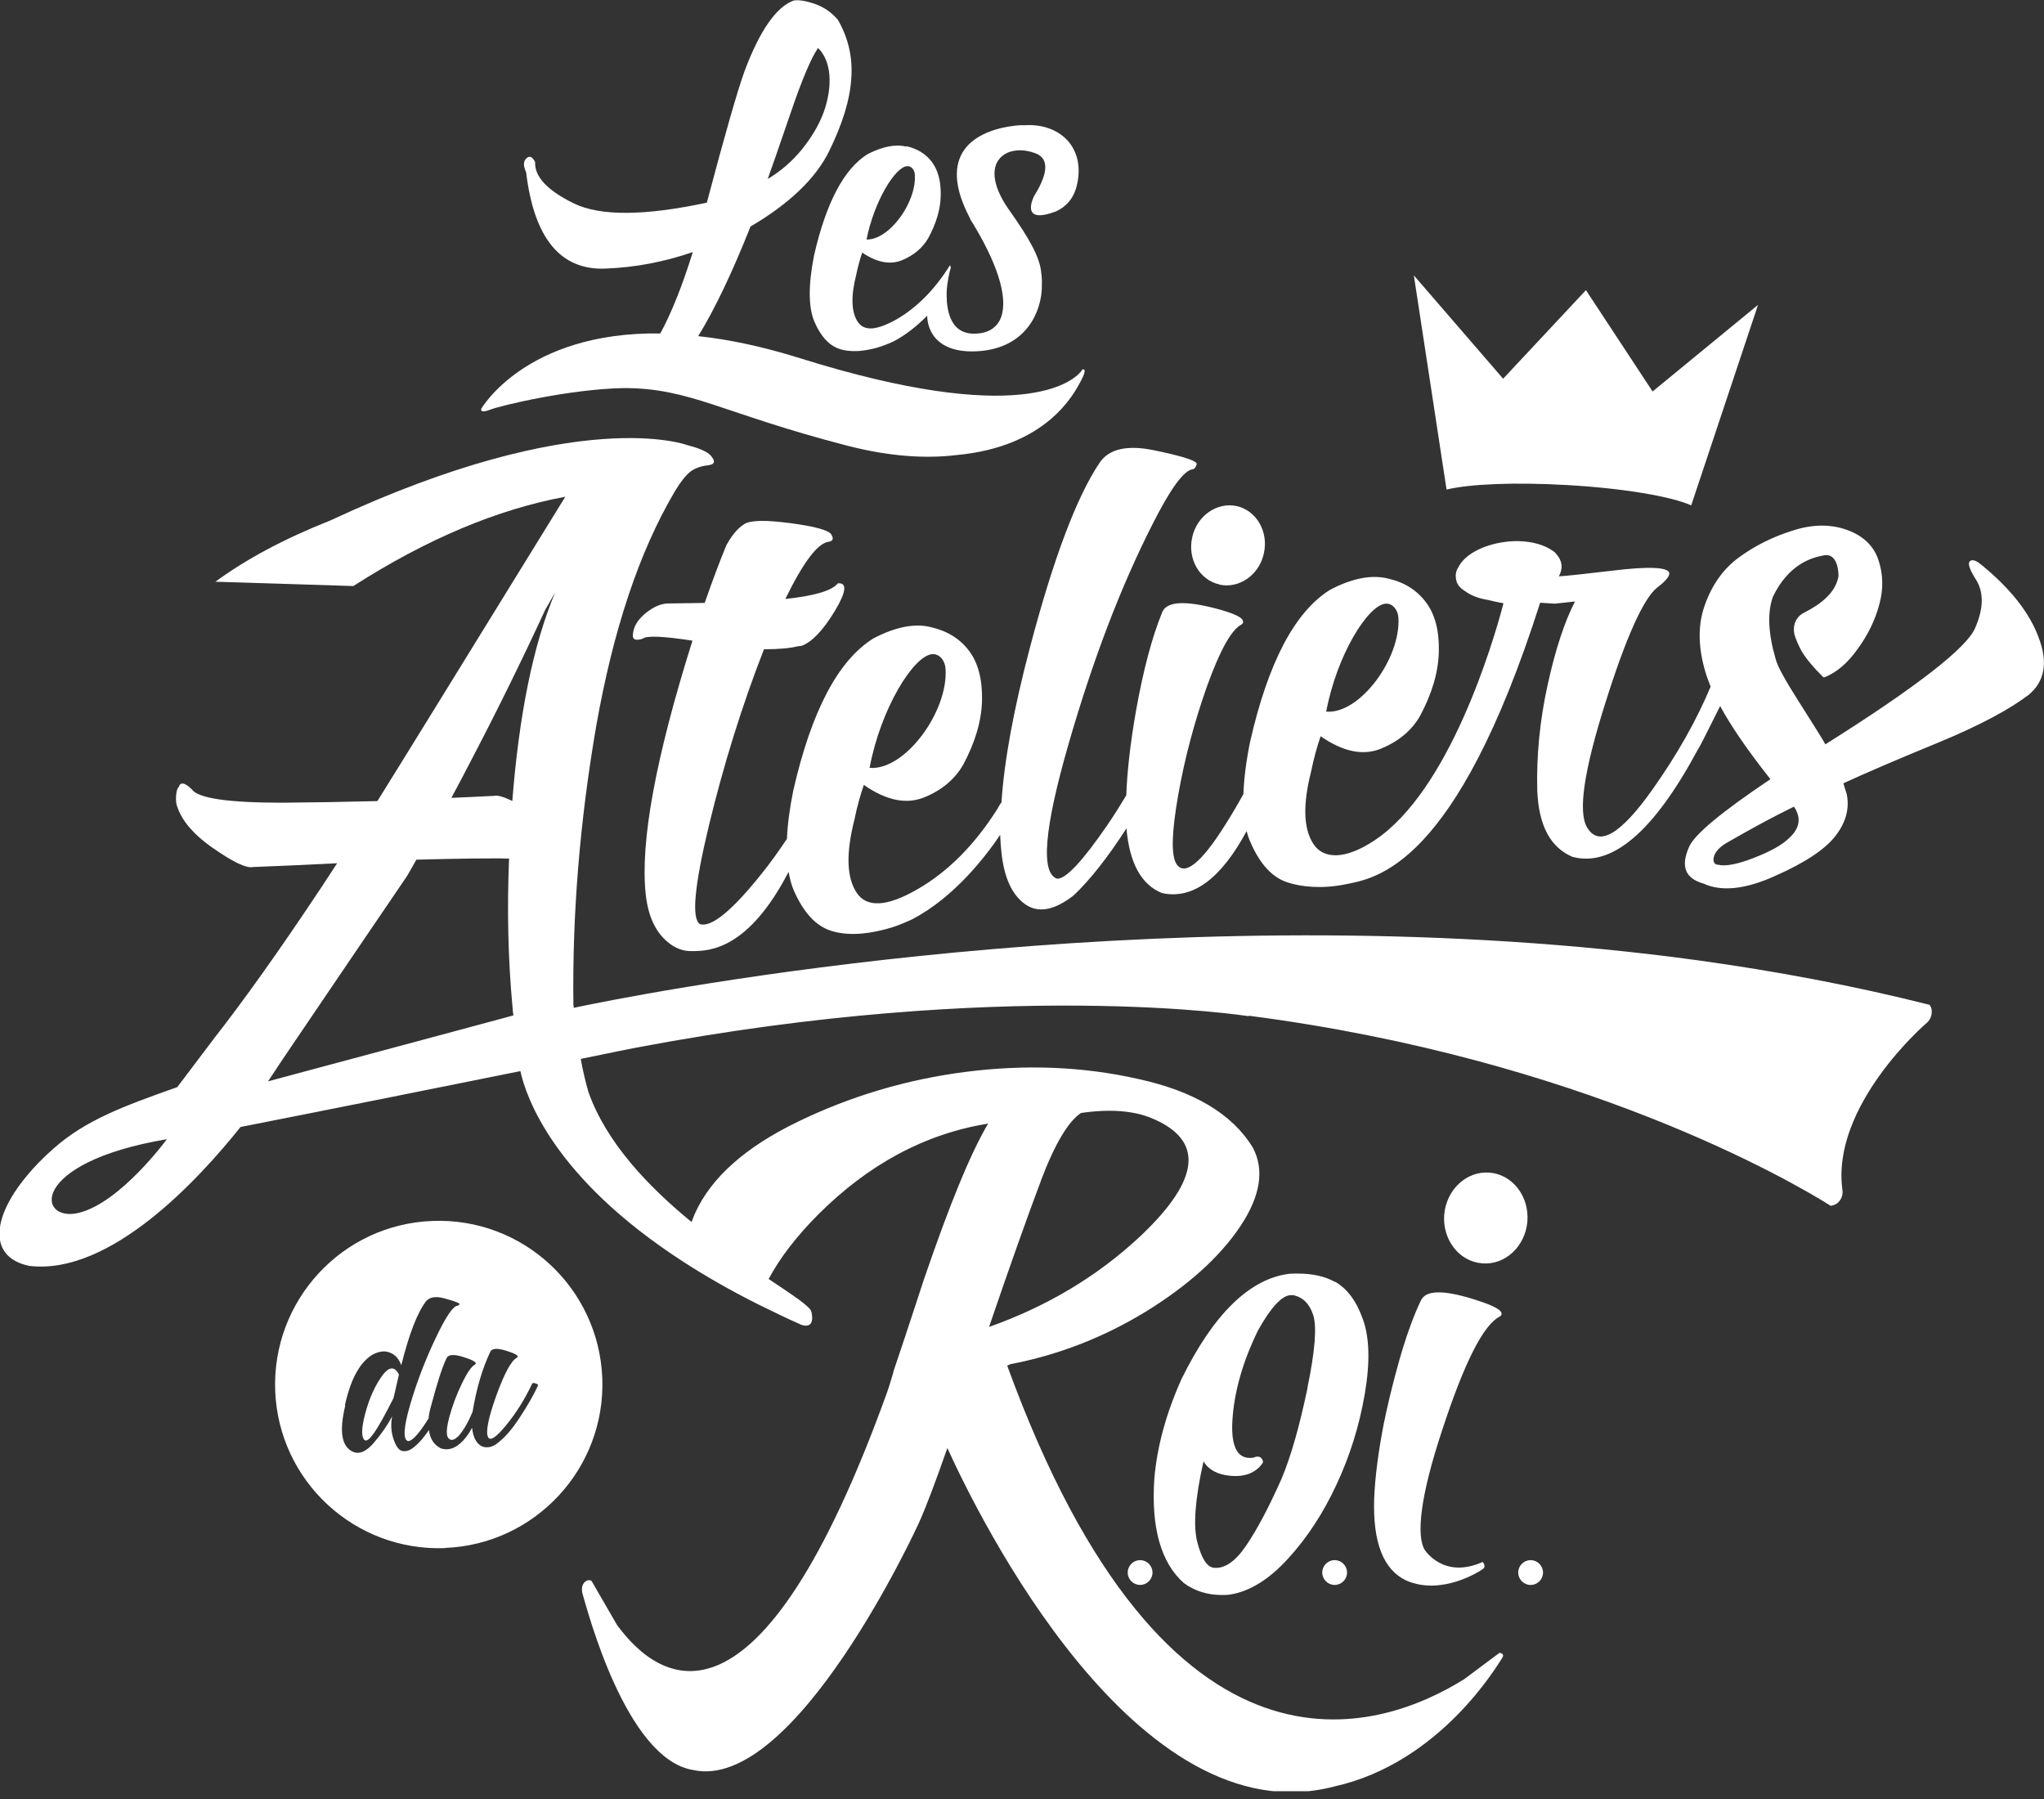 <svg width="150" height="132" viewBox="0 0 150 132" fill="none" xmlns="http://www.w3.org/2000/svg">
<rect x="0" y="0" width="150" height="132" fill="#333333" stroke="none"/>
<g id="Logo LADR" clip-path="url(#clip0_438_1896)">
<path id="Vector" d="M115.028 35.592C119.14 35.829 122.634 36.422 124.11 37.081L129.014 22.37L121.276 28.724L116.385 21.289L110.308 27.788L103.757 20.208L106.156 35.921C107.83 35.513 111.178 35.368 115.014 35.592H115.028Z" fill="white"/>
<path id="Vector_2" d="M73.425 58.951C73.333 59.109 73.254 59.241 73.174 59.386C71.5 62.022 69.549 63.973 67.322 65.252C65.107 66.53 63.604 66.623 62.866 65.502C62.128 64.382 62.075 62.629 62.694 60.177C62.892 59.201 63.13 58.358 63.393 57.593C65.041 58.74 66.504 59.03 67.796 58.516C69.088 58.002 70.077 57.184 70.696 56.09C71.553 54.482 72.028 52.926 72.067 51.397C72.093 49.868 71.79 48.642 71.118 47.759C70.446 46.863 69.496 46.283 68.323 46.019C67.137 45.716 65.726 45.993 64.105 46.836C61.508 48.444 59.544 52.175 58.213 58.015C57.949 59.32 57.791 60.506 57.751 61.548C57.158 62.431 56.538 63.314 55.84 64.171C53.691 66.86 52.188 68.06 51.371 67.809C50.725 67.414 50.962 65.001 52.03 60.546C53.111 56.09 54.443 51.793 56.064 47.64C57.145 47.64 57.989 47.561 58.569 47.416L58.819 47.39C59.61 47.1 60.414 46.23 61.271 44.819C62.114 43.409 62.18 42.737 61.482 42.803C61.06 43.343 59.755 43.725 57.633 43.949C58.938 41.273 59.992 39.876 60.783 39.757C61.113 39.718 61.205 39.533 61.007 39.217C60.809 38.901 59.808 38.624 58.002 38.386C56.196 38.149 55.088 38.162 54.627 38.452C54.166 38.729 53.731 39.243 53.309 39.995C52.861 41.076 52.32 42.499 51.714 44.239L49.09 44.279C48.55 44.266 47.983 44.503 47.364 45.004C46.744 45.518 46.454 46.059 46.441 46.639C46.441 46.942 46.691 47.021 47.166 46.863C47.443 46.625 48.669 46.678 50.817 47.008C48.102 55.616 46.968 61.824 47.39 65.647C47.561 67.176 48.075 68.336 48.959 69.088C49.526 69.576 50.145 69.813 50.817 69.786C52.109 69.786 54.93 69.641 57.87 63.973C57.962 64.474 58.081 64.935 58.252 65.331C58.951 66.926 59.834 67.901 60.915 68.27C61.996 68.64 63.367 68.613 65.001 68.178C65.621 68.02 66.267 67.77 66.939 67.453C70.077 65.819 72.397 62.747 73.398 61.258C73.412 61.706 73.451 62.141 73.491 62.549C73.689 64.408 74.269 65.66 75.231 66.346C76.18 67.018 77.366 66.807 78.79 65.7C79.976 64.579 81.281 62.932 82.665 60.783C82.89 63.34 83.76 64.922 85.276 65.529C87.517 66.016 89.586 64.5 91.484 60.981C91.564 61.271 91.643 61.534 91.761 61.785C92.447 63.38 93.343 64.355 94.424 64.725C95.505 65.094 97.034 65.225 98.682 64.896C100.962 64.448 106.815 63.683 113.024 44.226C113.657 44.266 114.013 44.292 114.105 44.292L115.581 44.134C114.843 45.558 114.158 47.588 113.578 50.237C112.998 52.847 112.747 55.471 112.813 58.015C112.919 60.559 113.762 62.167 115.384 62.866C118.284 63.657 121.368 61.02 124.598 54.996C124.69 54.891 125.231 53.823 126.233 51.806C127.063 53.335 128.302 55.128 129.924 57.171C126.391 59.544 124.4 61.178 123.965 62.114C123.319 63.551 123.649 64.448 125.007 64.83C126.312 65.436 128.078 65.265 130.253 64.276C132.441 63.314 133.931 62.325 134.696 61.337C135.46 60.348 135.737 59.333 135.526 58.278L135.276 57.474C136.989 56.683 139.336 55.681 142.315 54.456C145.307 53.216 147.482 52.043 148.866 50.989C150.053 50.013 150.303 48.616 149.618 46.81C148.959 44.978 147.535 43.172 145.36 41.405C145.136 41.221 144.938 41.115 144.767 41.102C144.332 41.128 144.411 41.59 145.004 42.526C145.597 43.462 145.571 44.661 144.938 46.098C144.319 47.535 140.667 50.395 133.957 54.614C133.601 53.981 132.916 52.926 131.954 51.397C130.991 49.881 130.438 48.88 130.306 48.352C129.752 46.441 129.686 44.912 130.121 43.752C131.242 41.471 132.824 40.931 133.852 40.746C134.959 40.548 134.92 42.262 134.92 42.288C134.907 42.381 134.867 42.486 134.841 42.592C134.577 43.475 133.76 44.266 132.402 44.951C132.402 44.951 131.466 45.334 131.677 46.52C131.782 46.889 131.954 47.298 132.204 47.759L132.257 47.851C132.586 48.379 133.087 48.985 133.812 49.697H133.891C134.762 49.354 135.579 48.669 136.317 47.627C137.082 46.586 137.609 45.492 137.912 44.358C138.228 43.211 138.202 42.104 137.833 41.036C137.451 39.968 136.647 39.257 135.447 38.848C134.234 38.439 132.903 38.479 131.492 38.953C130.069 39.401 128.777 40.047 127.604 40.904C126.457 41.748 125.613 42.934 125.086 44.464C124.559 45.966 124.624 47.693 125.244 49.605C125.336 49.842 125.429 50.105 125.534 50.382C124.506 52.847 123.082 55.365 121.263 57.936C118.917 61.244 117.321 62.167 116.465 60.704C115.792 59.57 116.241 56.551 117.783 51.661C119.325 46.744 120.617 43.897 121.619 43.106C122.238 42.644 122.528 42.275 122.502 42.051C122.436 41.616 121.012 41.537 118.257 41.88C116.346 42.104 115.067 42.249 114.395 42.288C114.553 42.012 114.619 41.722 114.593 41.432C114.553 41.142 114.421 40.878 114.197 40.641C114.131 40.535 114.013 40.443 113.868 40.364C113.103 39.85 111.851 39.586 110.48 39.757C108.806 39.968 107.461 40.72 107.026 41.616C106.828 41.906 106.776 42.249 106.894 42.671C106.973 42.934 107.184 43.172 107.527 43.383C107.936 43.686 108.503 43.91 109.175 44.015C109.531 44.108 109.913 44.187 110.335 44.266C109.57 47.179 106.354 58.054 100.844 61.679C98.708 63.09 97.126 63.05 96.388 61.93C95.65 60.809 95.597 59.056 96.217 56.604C96.415 55.629 96.652 54.785 96.915 54.02C98.563 55.167 100.026 55.457 101.318 54.943C102.61 54.416 103.599 53.612 104.218 52.518C105.075 50.91 105.55 49.354 105.589 47.825C105.629 46.296 105.313 45.07 104.64 44.187C103.968 43.29 103.032 42.71 101.846 42.447C100.659 42.157 99.249 42.42 97.627 43.264C95.03 44.872 93.066 48.59 91.735 54.442C91.445 55.879 91.287 57.158 91.247 58.265C90.825 59.03 90.377 59.794 89.916 60.519C88.123 63.38 86.897 64.316 86.317 63.367C85.935 62.708 85.987 61.033 86.462 58.344C86.937 55.642 87.648 52.979 88.571 50.369C89.52 47.733 90.351 46.23 91.089 45.834C91.181 45.782 91.234 45.716 91.221 45.637C91.26 45.32 90.562 44.991 89.072 44.608C86.871 44.055 85.592 44.147 85.289 44.925C84.537 46.757 83.905 49.156 83.377 52.096C82.956 54.482 82.718 56.565 82.652 58.358C82.217 59.083 81.756 59.821 81.268 60.532C79.449 63.182 78.223 64.5 77.577 64.474C76.351 64.065 76.628 60.796 78.421 54.574C80.214 48.365 82.257 43.04 84.537 38.545C85.869 35.895 86.858 34.524 87.517 34.432C87.648 34.419 87.754 34.3 87.82 34.063C87.873 33.825 86.884 33.496 84.801 33.061C82.731 32.613 81.361 32.929 80.675 33.984C79.014 36.462 77.3 40.983 75.573 47.548C74.374 52.096 73.689 55.866 73.491 58.898L73.425 58.951ZM68.429 47.996C68.943 47.97 69.352 48.458 69.391 49.077C69.589 52.241 66.386 56.565 63.815 56.341C64.632 51.977 67.058 48.075 68.429 47.996ZM131.651 59.188C132.204 60.005 132.086 60.77 131.295 61.495C130.78 61.996 129.937 62.47 128.711 62.945C127.524 63.406 126.641 63.591 126.061 63.446C125.864 63.446 125.745 63.301 125.745 63.063C125.758 62.576 126.18 62.114 126.931 61.719C128.645 60.73 130.214 59.887 131.651 59.188ZM101.701 44.292C102.188 44.266 102.584 44.727 102.623 45.32C102.808 48.326 99.776 52.425 97.324 52.215C98.102 48.062 100.396 44.371 101.701 44.292Z" fill="white"/>
<path id="Vector_3" d="M27.445 105.154C27.814 104.601 28.302 103.744 28.882 102.571L29.277 100.857C28.935 100.185 28.486 100.264 27.92 101.121C27.353 101.977 26.957 102.992 26.694 104.166C26.549 104.851 26.535 105.326 26.68 105.576C26.826 105.827 27.076 105.682 27.445 105.141V105.154Z" fill="white"/>
<path id="Vector_4" d="M32.666 113.578C39.283 113.314 44.45 107.738 44.2 101.12C43.936 94.49 38.36 89.322 31.73 89.586C25.099 89.837 19.945 95.426 20.195 102.056C20.459 108.687 26.035 113.841 32.666 113.591V113.578ZM25.31 103.111C25.732 101.186 26.417 99.947 27.34 99.394C27.828 99.143 28.25 99.09 28.619 99.249C29.001 99.394 29.278 99.71 29.449 100.171C30.029 97.851 30.636 96.296 31.268 95.478C31.545 95.149 32.033 95.083 32.758 95.307C33.483 95.505 33.799 95.65 33.72 95.716C33.641 95.782 33.588 95.808 33.562 95.808C33.233 95.848 32.692 96.652 31.941 98.247C31.189 99.842 30.57 101.45 30.095 103.085C29.62 104.719 29.568 105.602 29.924 105.734C30.174 105.774 30.583 105.378 31.137 104.561C31.242 104.403 31.347 104.231 31.453 104.073C31.479 103.77 31.545 103.454 31.651 103.098C32.099 101.41 32.468 100.264 32.784 99.631C32.903 99.394 33.298 99.354 33.944 99.552C34.59 99.749 34.92 99.908 34.92 100.053L34.867 100.119C34.617 100.237 34.287 100.699 33.905 101.503C33.509 102.307 33.193 103.151 32.969 103.994C32.745 104.838 32.731 105.365 32.929 105.55C33.127 105.747 33.391 105.655 33.72 105.286C34.037 104.904 34.366 104.35 34.682 103.586C34.959 101.898 35.394 100.422 35.987 99.169C36.133 98.906 36.554 98.906 37.293 99.156C37.78 99.314 38.018 99.446 37.991 99.552L37.938 99.618C37.53 99.815 37.029 100.738 36.422 102.399C35.829 104.047 35.632 105.075 35.816 105.444C35.961 105.761 36.396 105.484 37.134 104.587C37.873 103.691 38.505 102.676 39.059 101.516C39.099 101.463 39.191 101.463 39.323 101.516C39.454 101.555 39.507 101.608 39.481 101.661C39.178 102.32 38.756 103.071 38.202 103.915C37.648 104.772 37.134 105.392 36.633 105.787C36.225 106.156 35.816 106.275 35.407 106.143C34.986 105.958 34.722 105.497 34.643 104.759C34.366 105.286 34.063 105.655 33.773 105.906C33.325 106.301 32.85 106.433 32.362 106.275C31.848 106.024 31.558 105.576 31.479 104.93C31.084 105.497 30.728 105.906 30.398 106.169C30.055 106.446 29.765 106.525 29.502 106.459C29.251 106.393 29.041 106.09 28.869 105.563C28.698 105.036 28.671 104.495 28.777 103.928C28.434 104.574 27.999 105.207 27.432 105.866C26.879 106.512 26.364 106.736 25.877 106.512C25.059 106.117 24.888 105.009 25.336 103.137L25.31 103.111Z" fill="white"/>
<path id="Vector_5" d="M89.481 42.895C90.931 43.211 92.407 42.196 92.75 40.601C93.106 39.006 92.209 37.464 90.759 37.134C89.309 36.818 87.833 37.846 87.49 39.428C87.134 41.023 88.031 42.565 89.494 42.882L89.481 42.895Z" fill="white"/>
<path id="Vector_6" d="M110.111 121.223L107.461 123.201C101.305 127.05 85.698 132.573 73.913 100.198L74.163 100.092C77.604 99.433 80.912 98.168 84.037 96.269C87.187 94.332 89.507 92.236 91.01 89.995C92.513 87.754 92.803 85.803 91.933 84.195C90.43 81.73 87.622 80.069 83.549 79.172C79.462 78.249 75.244 78.091 70.894 78.645C66.531 79.198 62.405 80.438 58.542 82.309C54.68 84.181 52.175 86.422 51.002 89.032C50.91 89.243 50.831 89.454 50.752 89.665C47.614 87.095 44.516 83.878 43.185 80.135C42.961 79.357 42.763 78.513 42.618 77.696C44.846 77.234 46.362 76.931 46.718 76.865C73.794 71.737 91.603 74.558 91.603 74.558L91.669 74.532C103.863 76.114 113.776 79.133 121.013 81.98C128.368 84.88 132.956 87.596 134.353 88.479C134.485 88.452 134.63 88.413 134.748 88.334H134.762C135.091 88.11 135.263 87.727 135.21 87.332C134.34 81.136 141.326 75.099 141.405 75.046C141.63 74.848 141.761 74.558 141.761 74.255C141.761 74.189 141.761 74.123 141.748 74.044C141.722 73.926 141.669 73.82 141.603 73.728C136.014 72.317 130.293 71.25 124.572 70.459C87.741 65.423 50.659 72.225 43.37 73.688C42.631 73.833 42.209 73.926 42.104 73.952C42.104 73.886 42.104 73.807 42.078 73.741V73.636C41.999 67.018 42.552 60.256 43.752 53.282C45.004 46.203 46.902 40.509 49.486 36.119C49.961 35.315 50.383 34.814 50.686 34.59C51.015 34.353 51.437 34.195 51.951 34.142C52.465 34.076 52.531 33.852 52.149 33.417C51.885 33.127 51.318 32.889 50.448 32.665C50.448 32.665 42.566 29.634 24.242 38.189C20.907 39.507 18.086 41.01 15.806 42.684L25.93 43C31.321 39.547 36.502 37.371 41.484 36.449C34.445 47.864 29.858 55.312 27.696 58.779C25.073 58.845 22.739 58.885 20.723 58.898C16.781 58.898 14.553 58.582 14.079 57.922C13.617 57.461 13.301 57.369 13.156 57.646L13.13 57.738C13.13 57.738 13.051 57.804 13.024 57.87C12.919 58.147 12.892 58.502 12.932 58.924C13.196 60.019 14.039 61.099 15.542 62.167C17.071 63.235 18.06 63.723 18.561 63.617C20.024 63.565 22.093 63.472 24.743 63.34L23.583 65.107C20.512 69.734 17.862 73.451 15.647 76.272L15.621 76.312L13.011 79.765C8.951 81.202 6.275 82.204 3.928 84.274C3.151 84.959 2.478 85.645 1.925 86.33C-0.646 89.441 -0.817 92.262 2.136 92.882C8.081 93.607 14.593 86.528 17.651 82.692C23.899 81.466 32.099 79.818 38.189 78.592C38.611 80.517 40.628 86.422 50.119 92.565C51.727 93.607 53.533 94.648 55.603 95.689C56.618 96.19 57.672 96.704 58.806 97.205C58.806 97.205 59.861 97.64 59.544 96.243C59.452 95.861 58.2 95.043 56.407 93.844C57.237 92.288 58.45 90.72 60.032 89.125C63.736 85.421 67.888 83.193 72.515 82.441C71.237 84.59 69.668 88.413 67.796 93.897C67.77 93.949 66.689 97.324 65.555 100.659H65.568C65.463 100.989 65.331 101.503 65.094 102.175C55.708 128.184 48.484 123.596 45.281 119.233L43.475 116.109L43.449 116.056C43.277 115.753 42.486 116.056 42.763 116.992C43.053 117.915 45.887 129.054 50.857 129.871C58.384 131.545 67.414 111.785 67.414 111.785C67.968 110.559 68.666 108.7 69.523 106.248C71.817 111.297 83.391 134.88 97.904 131.084C105.721 129.357 109.913 122.12 110.203 121.711C110.48 121.316 110.111 121.289 110.058 121.289L110.111 121.223ZM5.774 88.993C2.729 89.731 2.043 85.315 12.246 83.588C12.246 83.588 8.832 88.255 5.774 88.993ZM36.752 74.756L29.344 76.747L23.689 78.263L19.668 79.344C19.668 79.344 19.958 78.909 20.248 78.474C20.367 78.302 20.485 78.118 20.578 77.973C20.63 77.894 20.894 77.511 21.289 76.918C23.201 74.097 28.368 66.478 29.871 64.276C30.082 63.907 30.319 63.512 30.556 63.077C31.334 63.063 32.072 63.037 32.784 63.024C34.063 62.998 35.249 62.984 36.33 62.984C36.647 62.984 36.95 62.984 37.24 62.998H37.358C37.2 66.847 37.293 70.485 37.609 73.873C37.622 74.084 37.648 74.295 37.675 74.506L36.752 74.756ZM37.609 58.779L37.504 58.727C36.923 58.45 36.489 58.331 36.238 58.397C35.157 58.45 34.129 58.502 33.127 58.542C33.259 58.278 33.404 58.015 33.549 57.751C33.826 57.224 34.116 56.683 34.392 56.143C36.37 52.373 38.242 48.576 40.021 44.727L40.733 43.488C39.125 47.324 38.097 52.425 37.596 58.766L37.609 58.779ZM76.391 86.62C77.419 83.905 78.408 82.27 79.331 81.664C81.413 81.36 83.114 81.492 84.419 82.006C88.387 83.601 88.149 86.501 83.654 90.733C80.53 93.646 76.852 95.848 72.581 97.364C74.097 92.934 75.363 89.349 76.391 86.633V86.62Z" fill="white"/>
<path id="Vector_7" d="M66.504 10.757C65.7 10.559 64.751 10.757 63.67 11.31C61.943 12.378 60.625 14.87 59.742 18.732C59.306 20.92 59.32 22.555 59.768 23.609C60.229 24.677 60.836 25.336 61.561 25.587C61.969 25.732 62.444 25.784 62.971 25.758C63.38 25.732 63.815 25.653 64.289 25.534C64.698 25.415 65.133 25.257 65.581 25.046C66.412 24.611 67.242 23.978 68.046 23.161V23.201C68.046 23.201 67.941 25.995 71.751 25.771C75.468 25.547 76.47 22.647 76.457 20.973C76.483 20.38 76.404 19.971 76.404 19.945C76.298 18.916 75.613 17.598 74.057 15.41C73.069 14.013 72.752 12.787 73.148 11.956C73.411 11.416 73.965 11.073 74.69 11.034C75.112 11.007 75.56 11.086 75.982 11.244C76.351 11.389 76.588 11.614 76.667 11.943C76.852 12.629 76.377 13.604 75.89 14.382C75.85 14.461 74.796 16.544 77.511 15.502C78.17 15.199 78.763 14.645 79.014 13.644C79.33 12.391 79.119 11.244 78.434 10.414C77.722 9.557 76.549 9.109 75.231 9.188H75.072H75.033C75.033 9.188 74.967 9.188 74.848 9.188C74.097 9.241 71.579 9.518 70.604 11.244C69.945 12.418 70.129 13.999 71.157 15.964L71.184 16.016L71.223 16.122C71.329 16.293 71.434 16.451 71.54 16.636C73.398 19.76 74.044 22.199 73.359 23.517C73.042 24.11 72.462 24.44 71.658 24.479C70.353 24.558 69.615 23.767 69.483 22.093V21.975C69.483 21.909 69.47 21.83 69.47 21.751C69.47 21.658 69.47 21.579 69.47 21.5V21.474C69.496 20.736 69.668 19.997 69.773 19.642V19.615L69.72 19.457L69.641 19.576C68.547 21.302 67.242 22.594 65.805 23.425C65.08 23.833 64.474 24.058 63.999 24.097C63.525 24.123 63.182 23.965 62.945 23.609C62.47 22.884 62.431 21.751 62.839 20.142C62.958 19.562 63.103 19.035 63.274 18.534C64.342 19.259 65.318 19.444 66.174 19.101C67.058 18.745 67.704 18.192 68.125 17.466C68.719 16.359 69.022 15.344 69.035 14.342C69.061 13.314 68.837 12.497 68.402 11.904C67.954 11.297 67.308 10.902 66.517 10.73L66.504 10.757ZM63.591 17.572C64.144 14.777 65.7 12.233 66.57 12.194C66.873 12.167 67.124 12.457 67.137 12.839C67.255 14.883 65.239 17.625 63.591 17.572Z" fill="white"/>
<path id="Vector_8" d="M35.987 30.055C36.712 29.765 41.774 28.553 45.768 28.474C50.685 28.474 52.926 30.306 62.141 32.692C65.344 33.522 67.994 33.654 70.182 33.391C76.826 32.784 78.816 28.909 79.33 27.933C79.871 26.918 79.422 27.116 79.422 27.116L79.33 27.261C78.698 28.012 74.888 31.347 58.713 26.285C55.932 25.415 53.454 24.901 51.239 24.664C52.465 22.66 53.744 19.984 55.075 16.623C57.949 14.935 59.873 13.077 60.849 11.086C61.824 9.096 62.378 7.316 62.47 5.774C62.589 4.231 62.259 2.795 61.495 1.463C61.007 0.883 60.427 0.501 59.768 0.277C59.109 0.053 58.595 -0.026 58.239 0.04C56.96 0.514 55.761 2.241 54.653 5.181C54.126 6.631 53.203 9.847 51.872 14.87C47.297 15.845 44.055 15.871 42.104 14.922C40.166 13.973 39.217 12.958 39.27 11.89C39.072 11.495 38.861 11.403 38.637 11.614C38.4 11.824 38.386 12.154 38.611 12.642C39.191 17.48 41.128 19.839 44.424 19.707C46.599 19.628 48.734 19.22 50.843 18.495C50.079 20.947 49.288 22.937 48.458 24.466C38.531 24.334 35.302 30.016 35.302 30.016H35.315C35.302 30.095 35.289 30.332 35.974 30.055H35.987ZM58.015 8.305C58.858 5.827 59.531 4.245 60.032 3.52C61.047 4.508 61.112 6.393 60.44 8.252C60.097 9.175 59.557 10.084 58.832 10.981C58.107 11.864 57.276 12.576 56.34 13.13C56.617 12.365 57.171 10.77 58.015 8.305Z" fill="white"/>
<path id="Vector_9" d="M112.088 89.612C112.233 87.78 110.994 86.172 109.307 86.04C107.632 85.908 106.143 87.279 105.985 89.125C105.84 90.957 107.079 92.565 108.766 92.697C110.453 92.842 111.93 91.458 112.088 89.626V89.612Z" fill="white"/>
<path id="Vector_10" d="M110.019 96.612C110.15 96.559 110.19 96.494 110.19 96.428C110.243 96.111 109.531 95.755 108.068 95.307C105.893 94.635 104.614 94.661 104.271 95.426C103.783 96.454 103.335 97.654 102.913 99.038C102.742 99.605 102.083 101.859 101.556 104.429C101.147 106.525 100.91 108.371 100.844 109.953C100.738 113.195 101.529 115.199 103.217 115.977C105.813 117.097 108.608 115.291 108.845 115.107C109.083 114.909 108.806 114.606 108.806 114.606C105.919 115.911 104.548 113.709 104.548 113.709C103.942 112.694 104.192 109.887 105.827 104.957C107.448 100 108.845 97.245 110.019 96.625V96.612Z" fill="white"/>
<path id="Vector_11" d="M97.957 94.055C97.219 93.646 96.322 93.448 95.228 93.448C95.031 93.448 94.833 93.448 94.622 93.462C91.722 93.818 89.059 96.401 86.713 101.173C85.579 103.691 84.907 106.156 84.709 108.516C84.472 112.101 85.197 114.672 86.884 116.161C87.675 116.741 88.611 117.031 89.652 117.031C89.863 117.031 90.074 117.031 90.311 116.992C91.735 116.755 93.159 115.871 94.543 114.342C95.94 112.813 97.126 110.994 98.089 108.911C99.064 106.815 99.75 104.64 100.158 102.267C100.554 99.934 100.501 98.089 100 96.757C99.526 95.426 98.827 94.516 97.944 94.028L97.957 94.055ZM95.953 101.846C95.36 104.667 94.74 106.855 94.042 108.516C93.132 110.559 92.262 112.22 91.432 113.433C90.641 114.593 89.837 115.133 89.046 115.028C88.558 114.962 88.163 114.316 87.859 113.129C87.556 111.956 87.701 109.966 88.321 107.224C88.677 107.83 89.323 108.186 90.232 108.278C91.326 108.397 92.144 108.081 92.645 107.369C92.697 107.316 92.697 107.237 92.658 107.145C92.552 106.881 92.315 106.802 92.012 106.947C91.92 106.96 91.827 106.973 91.748 106.973C91.392 106.973 91.129 106.868 90.918 106.644C90.522 106.222 90.364 105.392 90.443 104.192C90.575 102.096 91.208 99.895 92.315 97.627C93.277 95.9 94.095 95.03 94.741 95.03H94.886C95.584 95.162 96.085 95.637 96.362 96.467C96.652 97.311 96.507 99.13 95.94 101.859L95.953 101.846Z" fill="white"/>
<path id="Vector_12" d="M84.577 115.384C84.577 115.884 84.168 116.293 83.667 116.293C83.166 116.293 82.758 115.884 82.758 115.384C82.758 114.883 83.166 114.474 83.667 114.474C84.168 114.474 84.577 114.883 84.577 115.384Z" fill="white"/>
<path id="Vector_13" d="M98.853 115.384C98.853 115.884 98.445 116.293 97.944 116.293C97.443 116.293 97.034 115.884 97.034 115.384C97.034 114.883 97.443 114.474 97.944 114.474C98.445 114.474 98.853 114.883 98.853 115.384Z" fill="white"/>
<path id="Vector_14" d="M112.326 116.293C112.828 116.293 113.235 115.886 113.235 115.384C113.235 114.881 112.828 114.474 112.326 114.474C111.823 114.474 111.416 114.881 111.416 115.384C111.416 115.886 111.823 116.293 112.326 116.293Z" fill="white"/>
</g>
<defs>
<clipPath id="clip0_438_1896">
<rect width="150" height="131.426" fill="white"/>
</clipPath>
</defs>
</svg>
